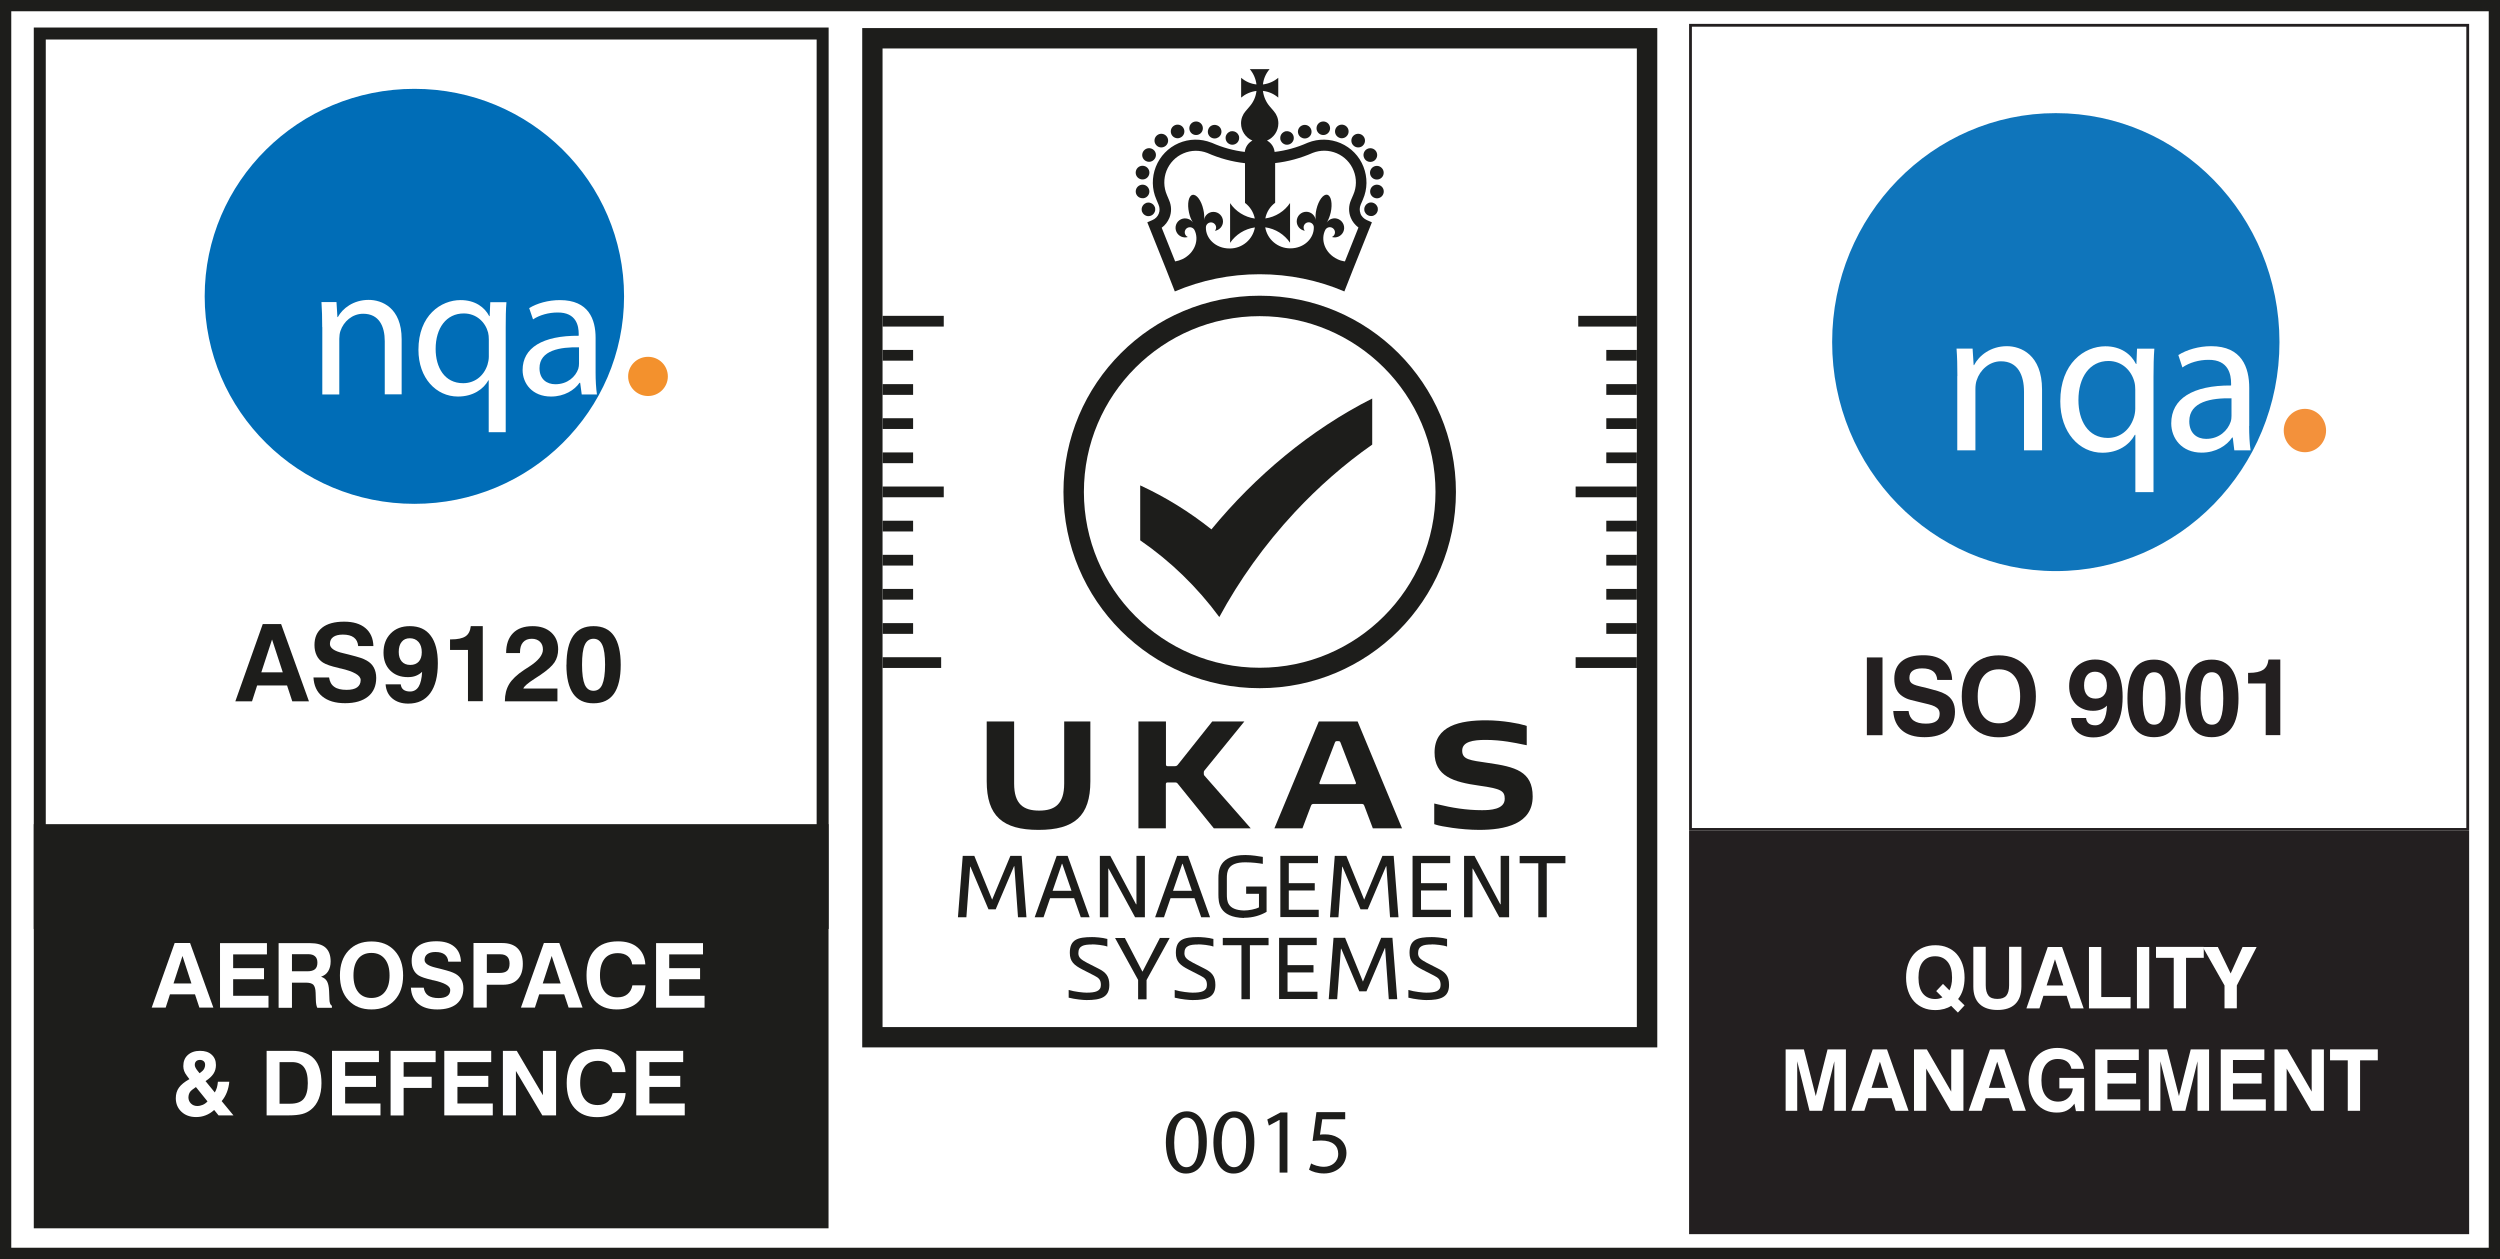 <svg xmlns="http://www.w3.org/2000/svg" xmlns:xlink="http://www.w3.org/1999/xlink" viewBox="0 0 239.76 120.74"><rect x="0" y="0" width="239.76" height="120.74" fill="#333333" stroke="none"/><defs><style>.e{fill:#006db7;}.f{fill:#fff;}.g{fill:#0f75bb;}.h{clip-path:url(#b);}.i{clip-path:url(#c);}.j{fill:#f3913b;}.k{fill:none;}.l{fill:#f3912d;}.m{fill:#231f20;}.n{fill:#1d1d1b;}</style><clipPath id="b"><rect class="k" x="108.91" y="5.43" width="23.8" height="23.8"></rect></clipPath><clipPath id="c"><rect class="k" x="108.91" y="5.43" width="23.8" height="23.8"></rect></clipPath></defs><g id="a"><g><rect class="f" x=".54" y=".54" width="238.67" height="119.66"></rect><path class="n" d="M238.68,1.08V119.66H1.08V1.08H238.68M239.76,0H0V120.74H239.76V0h0Z"></path></g><g><rect class="f" x="3.82" y="3.21" width="75.08" height="85.3"></rect><path class="n" d="M78.32,3.79V87.94H4.39V3.79H78.32m1.15-1.15H3.24V89.09H79.47V2.64h0Z"></path></g><rect class="n" x="3.24" y="79.04" width="76.22" height="38.76"></rect><path class="e" d="M59.85,28.42c0,10.99-9.01,19.9-20.11,19.9s-20.11-8.91-20.11-19.9S28.63,8.52,39.74,8.52s20.11,8.91,20.11,19.9Z"></path><path class="l" d="M64.05,36.1c0,1.04-.85,1.88-1.9,1.88s-1.91-.84-1.91-1.88,.85-1.88,1.91-1.88,1.9,.84,1.9,1.88Z"></path><g><path class="f" d="M30.9,31.37c0-.93-.02-1.66-.07-2.4h1.44l.09,1.44h.04c.44-.82,1.48-1.65,2.96-1.65,1.24,0,3.16,.73,3.16,3.77v5.29h-1.62v-5.1c0-1.42-.54-2.63-2.07-2.63-1.05,0-1.88,.75-2.18,1.65-.07,.2-.11,.49-.11,.75v5.34h-1.63v-6.46Z"></path><path class="f" d="M46.88,36.47h-.04c-.48,.86-1.48,1.56-2.92,1.56-2.09,0-3.79-1.77-3.79-4.48,0-3.31,2.16-4.77,4.04-4.77,1.39,0,2.31,.68,2.75,1.54h.04l.06-1.34h1.55c-.06,.73-.07,1.5-.07,2.43v10.04h-1.63v-4.98Zm0-3.91c0-.24-.02-.48-.07-.67-.26-.99-1.11-1.83-2.33-1.83-1.68,0-2.7,1.41-2.7,3.4,0,1.78,.85,3.29,2.64,3.29,1.06,0,1.96-.64,2.33-1.76,.07-.22,.13-.53,.13-.77v-1.66Z"></path><path class="f" d="M57.12,35.71c0,.77,.04,1.52,.13,2.12h-1.46l-.15-1.12h-.06c-.48,.7-1.46,1.32-2.73,1.32-1.81,0-2.73-1.26-2.73-2.54,0-2.14,1.92-3.31,5.38-3.29v-.18c0-.73-.2-2.07-2.03-2.05-.85,0-1.72,.24-2.35,.66l-.37-1.08c.74-.46,1.83-.77,2.95-.77,2.76,0,3.42,1.85,3.42,3.62v3.31Zm-1.59-2.4c-1.78-.04-3.79,.27-3.79,2,0,1.06,.7,1.54,1.52,1.54,1.18,0,1.94-.73,2.2-1.48,.05-.16,.07-.35,.07-.51v-1.54Z"></path></g><rect class="f" x="82.69" y="2.7" width="76.25" height="97.75"></rect><g><path class="n" d="M95.48,87.21h-.68l-1.73-4.09h-.03l-.36,4.85h-.81l.46-5.89h1.11l1.71,4.2,1.75-4.2h1.08l.46,5.89h-.81l-.35-4.9h-.03l-1.76,4.14Z"></path><path class="n" d="M103.65,87.97l-.64-1.83h-2.3l-.63,1.83h-.85l2.11-5.89h1.05l2.11,5.89h-.85Zm-2.69-2.54h1.8l-.89-2.59h-.03l-.89,2.59Z"></path><path class="n" d="M108.96,86.72h.03v-4.64h.81v5.89h-.94l-2.54-4.67h-.03v4.67h-.81v-5.89h1l2.47,4.64Z"></path><path class="n" d="M115.2,87.97l-.64-1.83h-2.3l-.63,1.83h-.85l2.11-5.89h1.05l2.11,5.89h-.85Zm-2.69-2.54h1.8l-.89-2.59h-.03l-.89,2.59Z"></path><path class="n" d="M119.3,88.04c-2.4-.07-2.45-1.47-2.45-2.28v-1.48c0-.8,.05-2.28,2.58-2.28,.66,0,1.28,.12,1.68,.18v.67c-.34-.06-1-.15-1.68-.15-1.74,0-1.77,.9-1.77,1.57v1.48c0,.65,.02,1.52,1.64,1.57,.46,0,1.1-.12,1.44-.3v-1.3h-1.23v-.7h1.96v2.43c-.55,.32-1.27,.57-2.17,.57Z"></path><path class="n" d="M122.79,87.97v-5.89h3.61v.7h-2.8v1.92h2.49v.7h-2.49v1.85h2.87v.7h-3.68Z"></path><path class="n" d="M131.16,87.21h-.68l-1.73-4.09h-.03l-.36,4.85h-.81l.46-5.89h1.11l1.71,4.2,1.75-4.2h1.08l.46,5.89h-.81l-.35-4.9h-.03l-1.76,4.14Z"></path><path class="n" d="M135.47,87.97v-5.89h3.61v.7h-2.8v1.92h2.49v.7h-2.49v1.85h2.87v.7h-3.68Z"></path><path class="n" d="M143.89,86.72h.03v-4.64h.81v5.89h-.94l-2.54-4.67h-.03v4.67h-.81v-5.89h1l2.47,4.64Z"></path><path class="n" d="M147.53,82.79h-1.79v-.7h4.39v.7h-1.79v5.18h-.81v-5.18Z"></path><path class="n" d="M104.74,90.58c-.83,0-1.32,.13-1.32,.84,0,.43,.27,.61,.84,.92l1.08,.55c.7,.35,1.05,.72,1.05,1.57,0,1.19-.82,1.45-2.19,1.45-.3,0-1.09-.07-1.71-.23v-.74c.59,.18,1.42,.26,1.71,.26,.86,0,1.38-.14,1.38-.74,0-.5-.21-.68-.62-.89l-1.15-.59c-.79-.41-1.21-.75-1.21-1.6,0-1.27,.74-1.51,2.14-1.51,.27,0,.97,.04,1.46,.18v.73c-.37-.14-1.14-.21-1.46-.21Z"></path><path class="n" d="M109.56,93.17h.02l1.66-3.22h.94l-2.22,4.04v1.85h-.81v-1.86l-2.21-4.02h.94l1.68,3.22Z"></path><path class="n" d="M114.91,90.58c-.83,0-1.32,.13-1.32,.84,0,.43,.27,.61,.84,.92l1.08,.55c.7,.35,1.05,.72,1.05,1.57,0,1.19-.82,1.45-2.19,1.45-.3,0-1.09-.07-1.71-.23v-.74c.59,.18,1.42,.26,1.71,.26,.86,0,1.38-.14,1.38-.74,0-.5-.21-.68-.62-.89l-1.15-.59c-.79-.41-1.21-.75-1.21-1.6,0-1.27,.74-1.51,2.14-1.51,.27,0,.97,.04,1.46,.18v.73c-.37-.14-1.14-.21-1.46-.21Z"></path><path class="n" d="M119.06,90.65h-1.79v-.7h4.39v.7h-1.79v5.18h-.81v-5.18Z"></path><path class="n" d="M122.67,95.83v-5.89h3.61v.7h-2.8v1.92h2.49v.7h-2.49v1.85h2.87v.7h-3.68Z"></path><path class="n" d="M131.04,95.07h-.68l-1.73-4.09h-.03l-.36,4.85h-.81l.46-5.89h1.11l1.71,4.2,1.75-4.2h1.08l.46,5.89h-.81l-.35-4.9h-.03l-1.76,4.14Z"></path><path class="n" d="M137.32,90.58c-.83,0-1.32,.13-1.32,.84,0,.43,.27,.61,.84,.92l1.08,.55c.7,.35,1.05,.72,1.05,1.57,0,1.19-.82,1.45-2.19,1.45-.3,0-1.09-.07-1.71-.23v-.74c.59,.18,1.42,.26,1.71,.26,.86,0,1.38-.14,1.38-.74,0-.5-.21-.68-.62-.89l-1.15-.59c-.79-.41-1.21-.75-1.21-1.6,0-1.27,.74-1.51,2.14-1.51,.27,0,.97,.04,1.46,.18v.73c-.37-.14-1.14-.21-1.46-.21Z"></path></g><path class="n" d="M116.17,50.76c-2.09-1.66-4.37-3.08-6.82-4.21v5.27c2.92,2.01,5.48,4.5,7.58,7.35v.02c1.9-3.52,4.33-6.93,7.22-10.04,2.28-2.45,4.79-4.65,7.45-6.51v-4.42c-5.96,3.01-11.22,7.45-15.42,12.55Z"></path><g class="h"><g class="i"><path class="n" d="M110.6,20.54s.06-.06,.08-.1c.02-.04,.04-.07,.06-.11,.02-.04,.03-.08,.04-.12s.01-.08,.01-.13,0-.09-.01-.13c0-.04-.02-.08-.04-.12-.02-.04-.04-.08-.06-.11-.02-.04-.05-.07-.08-.1-.03-.03-.06-.06-.1-.08-.04-.02-.07-.04-.11-.06-.04-.02-.08-.03-.12-.04-.08-.02-.17-.02-.26,0-.04,0-.08,.02-.12,.04-.04,.02-.08,.04-.11,.06-.04,.02-.07,.05-.1,.08-.03,.03-.06,.06-.08,.1-.02,.04-.04,.07-.06,.11-.02,.04-.03,.08-.04,.12,0,.04-.01,.09-.01,.13s0,.09,.01,.13c0,.04,.02,.08,.04,.12,.02,.04,.04,.08,.06,.11,.02,.04,.05,.07,.08,.1,.03,.03,.06,.06,.1,.08,.04,.02,.07,.04,.11,.06,.04,.02,.08,.03,.12,.04,.04,0,.08,.01,.13,.01,.17,0,.34-.07,.46-.19"></path><path class="n" d="M109.87,15.43c.1,.06,.22,.09,.33,.09,.23,0,.44-.12,.57-.33,.18-.31,.08-.71-.24-.89-.31-.18-.71-.08-.9,.24-.18,.31-.08,.71,.24,.89"></path><path class="n" d="M111.37,14.14c.15,0,.29-.05,.42-.15,.28-.23,.32-.64,.09-.92-.23-.28-.64-.32-.92-.09-.28,.23-.32,.64-.09,.92,.13,.16,.32,.24,.5,.24"></path><path class="n" d="M112.94,13.26c.07,0,.14-.01,.21-.04,.34-.12,.52-.49,.4-.83-.12-.34-.49-.52-.83-.4-.34,.12-.52,.49-.4,.83,.09,.27,.35,.44,.62,.44"></path><path class="n" d="M114.71,12.95c.36,0,.65-.29,.65-.65s-.29-.65-.65-.65c-.36,0-.65,.29-.65,.65s.29,.65,.65,.65"></path><path class="n" d="M116.26,13.24c.08,.03,.15,.04,.23,.04,.26,0,.51-.16,.61-.42,.13-.34-.04-.72-.38-.84-.34-.13-.72,.04-.84,.38-.13,.34,.04,.72,.38,.84"></path><path class="n" d="M109.45,17.2s.08,.01,.13,.01c.31,0,.58-.22,.64-.53,.07-.35-.16-.7-.52-.77-.36-.07-.7,.16-.77,.52-.07,.36,.16,.7,.52,.77"></path><path class="n" d="M109.68,19.01c.36-.06,.6-.4,.54-.75h0c-.06-.36-.4-.6-.75-.54-.36,.06-.6,.4-.54,.75,.05,.32,.33,.54,.64,.54,.04,0,.07,0,.11,0"></path><path class="n" d="M117.83,13.77s.07,.04,.11,.06c.04,.02,.08,.03,.12,.04,.04,0,.08,.01,.13,.01,.17,0,.34-.07,.46-.19,.12-.12,.19-.29,.19-.46,0-.04,0-.09-.01-.13,0-.04-.02-.08-.04-.12-.02-.04-.04-.08-.06-.11-.02-.04-.05-.07-.08-.1-.15-.15-.38-.22-.59-.18-.04,0-.08,.02-.12,.04-.04,.02-.08,.04-.11,.06-.04,.02-.07,.05-.1,.08-.03,.03-.06,.06-.08,.1-.02,.04-.04,.07-.06,.11-.02,.04-.03,.08-.04,.12,0,.04-.01,.08-.01,.13,0,.17,.07,.34,.19,.46,.03,.03,.06,.06,.1,.08"></path><path class="n" d="M132.09,19.82s-.04-.08-.06-.11c-.02-.04-.05-.07-.08-.1-.03-.03-.06-.06-.1-.08-.04-.02-.07-.04-.11-.06-.04-.02-.08-.03-.12-.04-.08-.02-.17-.02-.26,0-.04,0-.08,.02-.12,.04-.04,.02-.08,.04-.11,.06-.04,.02-.07,.05-.1,.08-.03,.03-.06,.06-.08,.1-.02,.04-.04,.07-.06,.11-.02,.04-.03,.08-.04,.12,0,.04-.01,.09-.01,.13s0,.09,.01,.13c0,.04,.02,.08,.04,.12,.02,.04,.04,.08,.06,.11,.02,.04,.05,.07,.08,.1,.12,.12,.29,.19,.46,.19,.04,0,.09,0,.13-.01,.04,0,.08-.02,.12-.04,.04-.02,.08-.04,.11-.06,.04-.02,.07-.05,.1-.08,.03-.03,.06-.06,.08-.1,.02-.04,.04-.07,.06-.11,.02-.04,.03-.08,.04-.12,0-.04,.01-.08,.01-.13s0-.09-.01-.13c0-.04-.02-.08-.04-.12"></path><path class="n" d="M128.47,13.22c.07,.03,.14,.04,.21,.04,.27,0,.52-.17,.62-.44,.12-.34-.06-.71-.4-.83-.34-.12-.71,.06-.83,.4-.12,.34,.06,.71,.4,.83"></path><path class="n" d="M129.84,13.99c.12,.1,.27,.15,.42,.15,.19,0,.38-.08,.5-.24,.23-.28,.19-.69-.09-.92-.28-.23-.69-.19-.92,.09-.23,.28-.19,.69,.09,.92"></path><path class="n" d="M130.85,15.2c.12,.21,.34,.33,.57,.33,.11,0,.23-.03,.33-.09,.31-.18,.42-.58,.24-.9-.18-.31-.58-.42-.9-.24-.31,.18-.42,.58-.24,.89"></path><path class="n" d="M126.91,12.95c.36,0,.65-.29,.65-.65,0-.36-.29-.65-.65-.65h0c-.36,0-.65,.29-.65,.65,0,.36,.29,.65,.65,.65"></path><path class="n" d="M131.92,15.92c-.35,.07-.59,.41-.52,.77,.06,.31,.33,.53,.64,.53,.04,0,.08,0,.13-.01,.36-.07,.59-.41,.52-.77-.07-.35-.41-.59-.77-.52"></path><path class="n" d="M132.16,17.72c-.36-.06-.69,.18-.75,.54-.06,.36,.18,.69,.54,.75,.04,0,.07,.01,.11,.01,.31,0,.59-.23,.64-.55,.06-.36-.18-.69-.54-.75"></path><path class="n" d="M125.13,13.28c.08,0,.15-.01,.23-.04,.34-.13,.51-.5,.38-.84-.13-.34-.5-.51-.84-.38-.34,.13-.51,.5-.38,.84,.1,.26,.35,.42,.61,.42"></path><path class="n" d="M122.83,13.48s.04,.08,.06,.11c.02,.04,.05,.07,.08,.1,.03,.03,.06,.06,.1,.08,.04,.02,.07,.04,.11,.06,.04,.02,.08,.03,.12,.04,.04,0,.09,.01,.13,.01,.17,0,.34-.07,.46-.19,.03-.03,.06-.06,.08-.1,.02-.04,.04-.07,.06-.11,.02-.04,.03-.08,.04-.12,0-.04,.01-.08,.01-.13,0-.17-.07-.34-.19-.46-.15-.15-.38-.22-.59-.18-.04,0-.08,.02-.12,.04-.04,.02-.08,.04-.11,.06-.04,.02-.07,.05-.1,.08-.12,.12-.19,.29-.19,.46,0,.04,0,.09,.01,.13,0,.04,.02,.08,.04,.12"></path><path class="n" d="M130.48,20.48c-.11-.27-.1-.58,.02-.86l.21-.49c.44-1.01,.45-2.12,.05-3.14-.4-1.02-1.18-1.82-2.19-2.26-1-.43-2.12-.45-3.13-.05l-.05,.02h0c-1.01,.45-2.06,.74-3.15,.87-.05-.47-.33-.87-.73-1.09,.64-.27,1.09-.91,1.09-1.65,0-.44-.16-.85-.43-1.16h0l-.41-.48c-.34-.4-.57-.91-.64-1.47,.56,.06,1.06,.29,1.47,.64v-1.9c-.4,.34-.91,.57-1.47,.64,.06-.56,.29-1.06,.64-1.47h-1.9c.34,.4,.57,.91,.64,1.47-.56-.06-1.06-.29-1.47-.64v1.9c.4-.34,.91-.57,1.47-.64-.06,.56-.29,1.06-.64,1.47l-.41,.48h0c-.27,.31-.43,.72-.43,1.16,0,.74,.45,1.38,1.09,1.65-.4,.22-.68,.62-.73,1.09-1.09-.13-2.14-.42-3.15-.87l-.06-.02c-1.02-.4-2.13-.38-3.13,.05-1.01,.44-1.78,1.24-2.19,2.26-.4,1.02-.39,2.14,.05,3.14l.21,.5c.12,.28,.13,.59,.02,.86-.11,.28-.33,.5-.62,.62l-.48,.21,1.81,4.52,.83,2.11c2.54-1.08,5.29-1.65,8.13-1.65s5.6,.57,8.13,1.65l.83-2.11,1.81-4.52-.48-.21c-.29-.13-.51-.35-.62-.62m-9.67-12.08h0Zm-2.89,15.42c-1.35,0-2.3-.99-2.26-2.04,.01-.26,.23-.46,.49-.46s.49,.22,.49,.49c0,.12-.05,.24-.12,.32,.44-.07,.78-.45,.78-.9,0-.51-.41-.92-.92-.92-.46,0-.84,.34-.9,.78h0c.04-.29,.02-.65-.07-1.02-.19-.86-.66-1.48-1.04-1.39h0c-.37,.09-.52,.85-.33,1.7,.08,.38,.22,.71,.38,.95h0c-.25-.36-.74-.5-1.15-.31-.46,.22-.65,.76-.43,1.22,.2,.41,.66,.61,1.09,.48-.11-.05-.2-.13-.25-.24-.12-.24-.01-.54,.23-.65,.24-.11,.52-.02,.65,.21,.48,.94,.05,2.23-1.17,2.81-.22,.1-.45,.17-.68,.21l-1.29-3.23c.33-.24,.58-.57,.74-.95,.22-.54,.21-1.14-.03-1.69l-.21-.5c-.32-.74-.33-1.57-.04-2.32,.3-.75,.87-1.35,1.62-1.67,.74-.32,1.55-.33,2.3-.04,1.15,.51,2.36,.84,3.61,.98v3.81c.48,.36,.82,.89,.94,1.5-.98-.14-1.84-.69-2.37-1.48v3.81c.54-.79,1.39-1.34,2.38-1.48-.2,1.15-1.2,2.02-2.4,2.02m11,1.24c-.23-.04-.46-.1-.68-.21-1.22-.58-1.65-1.87-1.17-2.81,.12-.23,.41-.33,.65-.21,.24,.12,.35,.41,.23,.65-.05,.11-.14,.19-.25,.24,.43,.13,.89-.07,1.09-.48,.22-.46,.02-1-.43-1.22-.41-.2-.9-.06-1.15,.31h0c.16-.25,.29-.58,.38-.96,.19-.85,.04-1.61-.33-1.7h0c-.38-.09-.84,.54-1.04,1.39-.09,.38-.1,.73-.07,1.02h0c-.07-.44-.45-.78-.9-.78-.51,0-.92,.41-.92,.92,0,.46,.34,.84,.78,.9-.08-.09-.12-.2-.12-.32,0-.27,.22-.49,.49-.49s.48,.21,.49,.46c.03,1.06-.91,2.04-2.26,2.04-1.21,0-2.21-.87-2.4-2.02,.99,.14,1.84,.69,2.38,1.48v-3.81c-.53,.79-1.39,1.34-2.37,1.48,.11-.61,.46-1.15,.94-1.5v-3.81c1.24-.14,2.45-.47,3.61-.98,.75-.29,1.56-.27,2.3,.04,.74,.32,1.32,.91,1.62,1.67,.3,.75,.29,1.58-.04,2.32l-.21,.49c-.24,.55-.25,1.15-.03,1.69,.15,.38,.41,.7,.74,.95l-1.29,3.23Z"></path></g></g><path class="n" d="M120.81,30.32c9.3,0,16.86,7.56,16.86,16.86s-7.56,16.86-16.86,16.86-16.86-7.56-16.86-16.86,7.56-16.86,16.86-16.86m0-1.96c-10.39,0-18.82,8.42-18.82,18.82s8.42,18.82,18.82,18.82,18.82-8.42,18.82-18.82-8.42-18.82-18.82-18.82h0Z"></path><path class="n" d="M156.98,4.65V98.5H84.64V4.65h72.34m1.96-1.96H82.69V100.45h76.25V2.7h0Z"></path><g><path class="n" d="M99.66,77.74c1.52,0,2.4-.63,2.4-2.59v-5.96h2.51v5.74c0,3.32-1.52,4.66-4.97,4.66s-4.97-1.34-4.97-4.66v-5.74h2.63v5.96c0,1.96,.88,2.59,2.4,2.59Z"></path><path class="n" d="M111.82,69.19v4.12c0,.12,.05,.17,.17,.17h.65c.16,0,.23-.03,.32-.14l3.3-4.15h3.08l-3.8,4.67c-.07,.09-.09,.1-.09,.19v.18c0,.09,.02,.12,.09,.19l4.41,5.02h-3.54l-3.46-4.28c-.07-.09-.12-.12-.28-.12h-.69c-.12,0-.17,.05-.17,.17v4.23h-2.63v-10.25h2.63Z"></path><path class="n" d="M131.66,79.44l-.82-2.17c-.06-.16-.14-.17-.29-.17-.37,0-1.38,0-2.37,0-.92,0-1.81,0-2.16,0-.16,0-.23,.02-.29,.17l-.82,2.17h-2.69l4.26-10.25h3.72l4.26,10.25h-2.79Zm-1.72-4.23c.07,0,.12-.07,.1-.14l-1.48-3.85c-.04-.11-.09-.14-.19-.14h-.16c-.1,0-.15,.03-.19,.14l-1.48,3.85c-.03,.07,.02,.14,.1,.14h3.3Z"></path><path class="n" d="M146.15,69.53c.21,.06,.27,.09,.27,.09v1.85s-.35-.07-.41-.08c-.63-.13-1.99-.43-3.53-.43-1.21,0-2.25,.17-2.25,1.03s.72,.92,2.5,1.18c2.58,.37,4.26,.8,4.26,3.22,0,2.64-2.64,3.2-5.13,3.2-1.75,0-3.71-.35-4.09-.48-.21-.07-.22-.07-.22-.07v-1.98s.28,.06,.34,.08c1.36,.33,2.74,.56,4.23,.56,.75,0,2.19-.05,2.19-1.09,0-.75-.33-.97-2.43-1.26-2.51-.35-4.3-.91-4.3-3.18,0-2.58,2.43-3.09,4.96-3.09,1.62,0,3.27,.34,3.61,.46Z"></path></g><rect class="n" x="84.64" y="30.29" width="5.87" height="1.03"></rect><rect class="n" x="84.64" y="46.66" width="5.87" height="1.03"></rect><rect class="n" x="84.64" y="33.56" width="2.93" height="1.03"></rect><rect class="n" x="84.64" y="36.84" width="2.93" height="1.03"></rect><rect class="n" x="84.64" y="40.11" width="2.93" height="1.03"></rect><rect class="n" x="84.64" y="43.39" width="2.93" height="1.03"></rect><rect class="n" x="84.64" y="63.03" width="5.62" height="1.03"></rect><rect class="n" x="84.64" y="49.94" width="2.93" height="1.03"></rect><rect class="n" x="84.64" y="53.21" width="2.93" height="1.03"></rect><rect class="n" x="84.64" y="56.48" width="2.93" height="1.03"></rect><rect class="n" x="84.64" y="59.76" width="2.93" height="1.03"></rect><rect class="n" x="151.11" y="63.03" width="5.87" height="1.03"></rect><rect class="n" x="151.11" y="46.66" width="5.87" height="1.03"></rect><rect class="n" x="154.05" y="59.76" width="2.93" height="1.03"></rect><rect class="n" x="154.05" y="56.48" width="2.93" height="1.03"></rect><rect class="n" x="154.05" y="53.21" width="2.93" height="1.03"></rect><rect class="n" x="154.05" y="49.94" width="2.93" height="1.03"></rect><rect class="n" x="151.36" y="30.29" width="5.62" height="1.03"></rect><rect class="n" x="154.05" y="43.39" width="2.93" height="1.03"></rect><rect class="n" x="154.05" y="40.11" width="2.93" height="1.03"></rect><rect class="n" x="154.05" y="36.84" width="2.93" height="1.03"></rect><rect class="n" x="154.05" y="33.56" width="2.93" height="1.03"></rect><path class="n" d="M25.2,59.85h1.76l2.67,7.41h-1.6l-.5-1.52h-2.87l-.49,1.52h-1.6l2.63-7.41Zm.89,1.48l-1.03,3.15h2.06l-1.03-3.15Z"></path><path class="n" d="M30.06,64.97h1.5c.06,.41,.22,.71,.5,.9,.27,.2,.67,.29,1.19,.29,.44,0,.78-.08,1-.24s.34-.39,.34-.7c0-.45-.65-.82-1.94-1.12h-.04s-.09-.03-.16-.05c-.69-.15-1.18-.32-1.48-.51-.26-.17-.46-.39-.6-.68s-.21-.62-.21-1c0-.72,.24-1.27,.73-1.66s1.2-.58,2.12-.58c.86,0,1.54,.2,2.03,.61,.49,.41,.75,.99,.77,1.73h-1.46c-.03-.36-.16-.63-.41-.82s-.6-.28-1.06-.28c-.4,0-.71,.08-.92,.23-.22,.16-.32,.38-.32,.67,0,.39,.42,.69,1.26,.88,.23,.05,.41,.1,.53,.13,.54,.14,.92,.24,1.15,.32,.23,.08,.42,.16,.59,.26,.3,.17,.53,.39,.68,.67s.23,.61,.23,.99c0,.77-.26,1.37-.78,1.79s-1.25,.64-2.2,.64-1.66-.22-2.19-.65-.81-1.05-.85-1.85Z"></path><path class="n" d="M40.48,64.43c-.17,.17-.37,.29-.59,.38s-.48,.13-.77,.13c-.71,0-1.27-.21-1.7-.64s-.64-1-.64-1.71c0-.76,.23-1.37,.69-1.84s1.07-.7,1.83-.7c.88,0,1.55,.3,2,.91,.46,.6,.69,1.49,.69,2.65,0,1.25-.24,2.2-.73,2.87s-1.19,1-2.11,1c-.63,0-1.14-.17-1.53-.5s-.6-.78-.64-1.35h1.45c.03,.24,.12,.41,.27,.52s.36,.17,.62,.17c.36,0,.64-.16,.83-.47s.3-.79,.33-1.41Zm-.03-1.88c0-.41-.1-.74-.31-.98-.21-.24-.49-.36-.84-.36-.34,0-.6,.12-.78,.35-.19,.23-.28,.55-.28,.97,0,.39,.1,.69,.29,.91s.47,.33,.82,.33,.62-.11,.81-.32,.29-.51,.29-.9Z"></path><path class="n" d="M44.88,67.25v-4.92h-1.72v-1.01h.11c.63,0,1.08-.1,1.37-.29,.29-.19,.46-.52,.51-.98h1.15v7.2h-1.42Z"></path><path class="n" d="M48.42,67.25c0-.64,.14-1.19,.41-1.64s.74-.9,1.43-1.36c.1-.07,.25-.17,.45-.29,.91-.58,1.36-1.14,1.36-1.67,0-.32-.1-.57-.29-.75s-.45-.28-.78-.28c-.36,0-.64,.11-.84,.34-.2,.23-.29,.55-.29,.97v.06h-1.33c0-.82,.22-1.46,.66-1.91s1.07-.67,1.89-.67c.74,0,1.33,.2,1.78,.61,.44,.4,.66,.94,.66,1.61,0,.48-.12,.9-.35,1.25s-.68,.75-1.34,1.2c-.14,.1-.34,.22-.58,.38-.63,.41-.99,.71-1.07,.93h3.27v1.23h-5.04Z"></path><path class="n" d="M54.33,63.75c0-1.24,.22-2.16,.65-2.78,.43-.62,1.08-.92,1.95-.92s1.52,.31,1.95,.93c.43,.62,.65,1.55,.65,2.78s-.22,2.16-.65,2.77c-.43,.61-1.08,.92-1.96,.92s-1.52-.31-1.95-.92c-.43-.61-.65-1.54-.65-2.78Zm1.49,0c0,.87,.09,1.51,.26,1.91,.18,.4,.46,.59,.84,.59s.67-.2,.84-.6,.27-1.03,.27-1.9-.09-1.51-.27-1.9-.46-.59-.84-.59-.67,.2-.84,.59c-.18,.39-.26,1.03-.26,1.9Z"></path><path class="f" d="M16.76,90.44h1.47l2.23,6.19h-1.34l-.42-1.27h-2.4l-.41,1.27h-1.34l2.2-6.19Zm.74,1.24l-.86,2.64h1.72l-.86-2.64Z"></path><path class="f" d="M21.1,96.64v-6.19h4.5v1.08h-3.24v1.32h2.96v1.06h-2.96v1.59h3.39v1.14h-4.65Z"></path><path class="f" d="M26.72,96.64v-6.19h3c.68,0,1.18,.14,1.5,.43,.32,.29,.49,.73,.49,1.32,0,.38-.08,.69-.24,.95s-.39,.42-.68,.52c.27,.09,.46,.24,.57,.44,.11,.2,.18,.5,.2,.92l.03,.73v.03c0,.37,.09,.59,.24,.67v.19h-1.4c-.04-.09-.08-.19-.1-.32-.02-.13-.04-.28-.04-.46l-.02-.65c-.01-.38-.09-.64-.22-.78-.13-.13-.37-.2-.7-.2h-1.35v2.41h-1.27Zm1.27-3.49h1.5c.33,0,.56-.07,.72-.2,.15-.13,.23-.34,.23-.62s-.07-.47-.22-.61-.37-.21-.66-.21h-1.56v1.64Z"></path><path class="f" d="M32.6,93.55c0-1,.27-1.79,.82-2.38,.55-.59,1.28-.88,2.21-.88s1.66,.29,2.21,.88c.55,.59,.82,1.38,.82,2.38s-.27,1.79-.82,2.38c-.55,.59-1.28,.88-2.21,.88s-1.66-.29-2.21-.88c-.55-.59-.82-1.38-.82-2.38Zm1.3,0c0,.68,.15,1.21,.45,1.59s.73,.57,1.27,.57,.98-.19,1.28-.57c.31-.38,.46-.91,.46-1.59s-.15-1.21-.46-1.59c-.31-.38-.73-.57-1.28-.57s-.97,.19-1.27,.56c-.3,.38-.45,.91-.45,1.59Z"></path><path class="f" d="M39.38,94.72h1.26c.05,.34,.19,.59,.42,.75,.23,.16,.56,.25,1,.25,.37,0,.65-.07,.84-.2,.19-.13,.28-.33,.28-.58,0-.38-.54-.69-1.62-.93h-.04s-.07-.02-.13-.04c-.58-.13-.99-.27-1.24-.42-.22-.14-.39-.33-.5-.57-.12-.24-.17-.52-.17-.84,0-.6,.2-1.06,.61-1.39,.41-.32,1-.48,1.77-.48,.72,0,1.29,.17,1.7,.51s.62,.82,.65,1.45h-1.22c-.02-.3-.14-.53-.34-.69-.21-.16-.5-.24-.89-.24-.33,0-.59,.07-.77,.2s-.27,.32-.27,.56c0,.33,.35,.57,1.06,.74,.19,.04,.34,.08,.45,.11,.45,.12,.77,.2,.96,.27,.19,.06,.35,.14,.49,.21,.25,.14,.44,.33,.57,.56,.13,.23,.19,.51,.19,.83,0,.64-.22,1.14-.65,1.5-.43,.35-1.05,.53-1.84,.53s-1.39-.18-1.83-.54c-.44-.36-.68-.88-.71-1.54Z"></path><path class="f" d="M46.68,94.43v2.2h-1.27v-6.19h2.75c.65,0,1.14,.17,1.48,.51s.5,.83,.5,1.49-.16,1.13-.49,1.48c-.33,.35-.8,.52-1.4,.52h-1.56Zm0-1.12h1.23c.33,0,.58-.07,.73-.21,.15-.14,.23-.37,.23-.68,0-.29-.07-.52-.22-.67s-.37-.23-.66-.23h-1.3v1.79Z"></path><path class="f" d="M52.17,90.44h1.47l2.23,6.19h-1.34l-.42-1.27h-2.4l-.41,1.27h-1.34l2.2-6.19Zm.74,1.24l-.86,2.64h1.72l-.86-2.64Z"></path><path class="f" d="M61.9,94.51c-.05,.7-.32,1.26-.81,1.68-.49,.42-1.14,.62-1.94,.62-.92,0-1.63-.29-2.14-.86-.51-.57-.76-1.37-.76-2.41s.26-1.86,.78-2.42c.52-.56,1.26-.84,2.24-.84,.79,0,1.41,.19,1.87,.58,.46,.39,.71,.93,.75,1.63h-1.26c-.05-.35-.2-.62-.43-.8-.23-.18-.55-.28-.94-.28-.56,0-.99,.18-1.28,.54-.29,.36-.44,.89-.44,1.59s.15,1.19,.44,1.56c.29,.37,.7,.55,1.24,.55,.39,0,.7-.1,.95-.3,.25-.2,.41-.48,.48-.85h1.25Z"></path><path class="f" d="M62.92,96.64v-6.19h4.5v1.08h-3.24v1.32h2.96v1.06h-2.96v1.59h3.39v1.14h-4.65Z"></path><path class="f" d="M18.17,103.5l-.24-.32c-.13-.17-.22-.33-.27-.47s-.08-.3-.08-.46c0-.45,.14-.81,.43-1.07,.29-.26,.68-.4,1.17-.4s.85,.12,1.12,.37c.27,.24,.41,.57,.41,.99,0,.31-.08,.6-.24,.84s-.41,.48-.76,.7l.89,1.09c.08-.14,.15-.29,.2-.46,.05-.17,.08-.36,.1-.57h1.09c-.03,.36-.11,.7-.23,1.01-.12,.31-.29,.6-.5,.85l1.13,1.37h-1.43l-.42-.52c-.25,.23-.52,.4-.81,.51-.3,.12-.6,.17-.93,.17-.57,0-1.04-.17-1.4-.51-.36-.34-.54-.77-.54-1.3,0-.39,.1-.73,.3-1.01,.2-.28,.54-.56,1.01-.82Zm.61,.76l-.32,.23c-.13,.09-.23,.2-.29,.32-.06,.13-.1,.27-.1,.42,0,.24,.08,.44,.24,.6,.16,.16,.37,.24,.61,.24,.18,0,.35-.04,.52-.11s.32-.18,.46-.33l-1.12-1.39Zm.34-1.32l.15-.11c.13-.09,.23-.2,.3-.31,.06-.12,.1-.25,.1-.4s-.04-.26-.13-.34c-.09-.08-.21-.13-.36-.13s-.28,.04-.37,.13c-.09,.09-.13,.2-.13,.35,0,.08,.02,.16,.07,.26,.04,.09,.11,.19,.19,.29l.2,.25Z"></path><path class="f" d="M25.57,106.97v-6.19h2.43c.95,0,1.66,.26,2.13,.77,.47,.51,.7,1.29,.7,2.33,0,.57-.09,1.07-.26,1.5-.17,.43-.42,.78-.75,1.04-.25,.2-.53,.34-.84,.42s-.75,.13-1.32,.13h-2.08Zm1.25-1.12h1.02c.59,0,1.02-.15,1.28-.46,.26-.31,.4-.81,.4-1.51s-.12-1.2-.37-1.53-.63-.49-1.16-.49h-1.18v3.99Z"></path><path class="f" d="M31.84,106.97v-6.19h4.5v1.08h-3.24v1.32h2.96v1.06h-2.96v1.59h3.39v1.14h-4.65Z"></path><path class="f" d="M37.46,106.97v-6.19h4.32v1.08h-3.07v1.4h2.69v1.08h-2.69v2.64h-1.26Z"></path><path class="f" d="M42.61,106.97v-6.19h4.5v1.08h-3.24v1.32h2.96v1.06h-2.96v1.59h3.39v1.14h-4.65Z"></path><path class="f" d="M48.23,106.97v-6.19h1.33l2.51,4.26v-4.26h1.26v6.19h-1.32l-2.53-4.26v4.26h-1.26Z"></path><path class="f" d="M60,104.84c-.05,.7-.32,1.26-.81,1.68-.49,.42-1.14,.62-1.94,.62-.92,0-1.63-.29-2.14-.86-.51-.57-.76-1.37-.76-2.41s.26-1.86,.78-2.42c.52-.56,1.26-.84,2.24-.84,.79,0,1.41,.19,1.87,.58,.46,.39,.71,.93,.75,1.63h-1.26c-.05-.35-.2-.62-.43-.8-.23-.18-.55-.28-.94-.28-.56,0-.99,.18-1.28,.54-.29,.36-.44,.89-.44,1.59s.15,1.19,.44,1.56c.29,.37,.7,.55,1.24,.55,.39,0,.7-.1,.95-.3,.25-.2,.41-.48,.48-.85h1.25Z"></path><path class="f" d="M61.02,106.97v-6.19h4.5v1.08h-3.24v1.32h2.96v1.06h-2.96v1.59h3.39v1.14h-4.65Z"></path><g><g><rect class="f" x="162.12" y="2.43" width="74.54" height="77.11"></rect><path class="m" d="M236.53,2.56V79.41h-74.27V2.56h74.27m.27-.27h-74.81V79.67h74.81V2.3h0Z"></path></g><rect class="m" x="161.99" y="79.67" width="74.81" height="38.69"></rect><g><path class="m" d="M179.04,63.05h1.5v7.46h-1.5v-7.46Z"></path><path class="m" d="M183.04,68.2c.05,.41,.22,.72,.49,.91,.27,.19,.66,.29,1.17,.29,.88,0,1.32-.31,1.32-.94,0-.17-.04-.31-.12-.43-.08-.11-.2-.2-.35-.28-.16-.08-.36-.15-.61-.21-.25-.07-.54-.14-.87-.21-.3-.07-.58-.14-.85-.21-.27-.07-.52-.18-.76-.34-.53-.34-.79-.9-.79-1.69,0-.73,.24-1.28,.71-1.67,.47-.39,1.17-.58,2.09-.58,.86,0,1.53,.21,2,.62,.47,.41,.72,.99,.75,1.75h-1.43c-.05-.74-.54-1.11-1.45-1.11-.4,0-.7,.08-.91,.23s-.31,.38-.31,.67c0,.18,.04,.32,.11,.41,.07,.1,.18,.18,.32,.24s.33,.12,.55,.17,.48,.12,.79,.19c.34,.09,.66,.18,.94,.26,.28,.08,.54,.19,.77,.32,.59,.34,.89,.9,.89,1.67s-.25,1.38-.75,1.8-1.23,.64-2.17,.64-1.66-.22-2.17-.66c-.51-.44-.79-1.06-.83-1.85h1.48Z"></path><path class="m" d="M188.14,66.78c0-.6,.08-1.14,.25-1.63,.17-.48,.4-.9,.71-1.24,.31-.34,.68-.61,1.12-.79,.44-.18,.93-.27,1.47-.27s1.04,.09,1.48,.27c.44,.18,.81,.45,1.12,.79,.31,.34,.55,.76,.71,1.24s.25,1.03,.25,1.63-.08,1.14-.25,1.63-.41,.9-.71,1.24c-.31,.34-.68,.61-1.12,.79-.44,.18-.93,.27-1.48,.27s-1.04-.09-1.47-.27c-.44-.18-.81-.45-1.12-.79-.31-.34-.55-.76-.71-1.24-.17-.48-.25-1.03-.25-1.63Zm1.53,0c0,.84,.18,1.48,.54,1.92,.36,.45,.85,.67,1.49,.67s1.14-.22,1.5-.67c.36-.45,.54-1.09,.54-1.92s-.18-1.48-.54-1.92c-.36-.45-.86-.67-1.5-.67s-1.13,.22-1.49,.67c-.36,.45-.54,1.09-.54,1.92Z"></path><path class="m" d="M202.08,67.66c-.33,.34-.78,.51-1.34,.51-.34,0-.66-.05-.94-.17-.28-.11-.53-.27-.73-.48s-.36-.46-.47-.75c-.11-.29-.16-.62-.16-.97,0-.38,.06-.73,.18-1.04,.12-.31,.29-.58,.51-.8s.48-.39,.79-.52c.3-.12,.64-.19,1.01-.19,.86,0,1.52,.3,1.97,.9,.45,.6,.67,1.49,.67,2.68,0,1.27-.24,2.24-.72,2.9-.48,.66-1.17,.99-2.08,.99-.63,0-1.13-.17-1.52-.5-.38-.33-.59-.78-.62-1.36h1.43c.06,.46,.35,.7,.88,.7,.7,0,1.08-.63,1.13-1.9Zm-.02-1.89c0-.42-.1-.75-.31-.99-.21-.24-.48-.36-.83-.36-.33,0-.58,.11-.77,.34s-.28,.56-.28,.99c0,.39,.1,.7,.29,.92,.19,.22,.46,.33,.81,.33s.61-.11,.8-.32c.19-.21,.29-.52,.29-.9Z"></path><path class="m" d="M204.03,66.98c0-2.48,.85-3.72,2.55-3.72s2.56,1.24,2.56,3.73-.85,3.71-2.56,3.71-2.55-1.24-2.55-3.72Zm1.47,0c0,.86,.08,1.49,.25,1.9,.17,.41,.44,.62,.84,.62s.67-.21,.84-.62c.17-.41,.25-1.05,.25-1.9s-.08-1.49-.25-1.9c-.17-.41-.45-.61-.84-.61s-.67,.2-.84,.61-.25,1.04-.25,1.9Z"></path><path class="m" d="M209.57,66.98c0-2.48,.85-3.72,2.55-3.72s2.56,1.24,2.56,3.73-.85,3.71-2.56,3.71-2.55-1.24-2.55-3.72Zm1.47,0c0,.86,.08,1.49,.25,1.9,.17,.41,.44,.62,.84,.62s.67-.21,.84-.62c.17-.41,.25-1.05,.25-1.9s-.08-1.49-.25-1.9c-.17-.41-.45-.61-.84-.61s-.67,.2-.84,.61-.25,1.04-.25,1.9Z"></path><path class="m" d="M217.29,65.55h-1.69v-1.02h.11c.59,0,1.04-.1,1.33-.29,.29-.19,.46-.52,.52-.99h1.13v7.25h-1.4v-4.96Z"></path></g><g><path class="f" d="M187.13,96.46c-.19,.13-.42,.23-.67,.3-.26,.07-.54,.11-.86,.11-.43,0-.82-.07-1.16-.22s-.64-.35-.88-.62-.43-.6-.56-.98c-.13-.38-.2-.81-.2-1.29s.07-.9,.2-1.29c.13-.38,.32-.71,.56-.98s.54-.48,.88-.62c.34-.14,.73-.22,1.16-.22s.82,.07,1.17,.22c.35,.15,.64,.35,.88,.62,.24,.27,.43,.6,.56,.98,.13,.38,.2,.81,.2,1.29,0,.85-.21,1.53-.62,2.05l.62,.61-.64,.69-.66-.66Zm-1.44-1.41l.65-.69,.62,.62c.07-.14,.14-.31,.18-.52,.05-.2,.07-.44,.07-.7,0-.66-.14-1.17-.43-1.52-.29-.35-.68-.53-1.19-.53s-.89,.18-1.18,.53c-.28,.35-.42,.86-.42,1.52s.14,1.17,.42,1.52c.28,.35,.67,.53,1.18,.53,.26,0,.49-.05,.7-.16l-.61-.61Z"></path><path class="f" d="M190.44,90.8v3.69c0,.44,.09,.77,.26,.99,.17,.22,.46,.32,.86,.32s.69-.11,.86-.32c.17-.21,.26-.54,.26-.99v-3.69h1.18v3.82c0,.73-.2,1.29-.59,1.67-.39,.38-.96,.57-1.7,.57s-1.32-.19-1.72-.57c-.4-.38-.6-.94-.6-1.67v-3.82h1.19Z"></path><path class="f" d="M197.76,90.82l2.07,5.89h-1.24l-.39-1.21h-2.23l-.38,1.21h-1.25l2.05-5.89h1.37Zm-1.48,3.69h1.6l-.8-2.51-.8,2.51Z"></path><path class="f" d="M200.34,90.82h1.18v4.8h2.81v1.09h-3.99v-5.89Z"></path><path class="f" d="M204.94,90.82h1.18v5.89h-1.18v-5.89Z"></path><path class="f" d="M208.47,91.86h-1.7v-1.05h4.58v1.05h-1.7v4.84h-1.18v-4.84Z"></path><path class="f" d="M213.34,96.7v-2.19l-2.09-3.69h1.45l1.23,2.54,1.14-2.54h1.35l-1.9,3.69v2.19h-1.18Z"></path><path class="f" d="M171.25,100.64h1.75l1.14,4.48,1.13-4.48h1.76v5.89h-1.11v-4.75l-1.17,4.75h-1.21l-1.18-4.75v4.75h-1.11v-5.89Z"></path><path class="f" d="M180.97,100.64l2.07,5.89h-1.24l-.39-1.21h-2.23l-.38,1.21h-1.25l2.05-5.89h1.37Zm-1.48,3.69h1.6l-.8-2.51-.8,2.51Z"></path><path class="f" d="M183.55,100.64h1.24l2.34,4.05v-4.05h1.17v5.89h-1.22l-2.35-4.05v4.05h-1.17v-5.89Z"></path><path class="f" d="M192.22,100.64l2.07,5.89h-1.24l-.39-1.21h-2.23l-.38,1.21h-1.25l2.05-5.89h1.37Zm-1.48,3.69h1.6l-.8-2.51-.8,2.51Z"></path><path class="f" d="M198.95,105.84c-.22,.3-.46,.52-.73,.66-.27,.14-.59,.2-.96,.2-.4,0-.77-.07-1.1-.22-.33-.15-.61-.36-.85-.63-.24-.27-.42-.6-.56-.98-.13-.38-.2-.81-.2-1.28s.07-.9,.2-1.28c.13-.38,.32-.7,.56-.97s.53-.48,.86-.62c.34-.14,.71-.22,1.12-.22,.36,0,.69,.05,.99,.14,.3,.09,.56,.23,.78,.4,.22,.17,.4,.38,.54,.63,.14,.25,.23,.52,.27,.83h-1.21c-.15-.63-.59-.94-1.33-.94-.47,0-.85,.18-1.13,.53-.28,.36-.42,.86-.42,1.51s.14,1.16,.43,1.52c.29,.35,.68,.53,1.18,.53,.37,0,.69-.11,.94-.34,.25-.22,.41-.53,.47-.93h-1.3v-1.01h2.38v3.19h-.79l-.14-.7Z"></path><path class="f" d="M200.94,100.64h4.18v1.02h-3.01v1.25h2.75v1.01h-2.75v1.51h3.15v1.09h-4.32v-5.89Z"></path><path class="f" d="M206.08,100.64h1.75l1.14,4.48,1.13-4.48h1.76v5.89h-1.11v-4.75l-1.17,4.75h-1.21l-1.18-4.75v4.75h-1.11v-5.89Z"></path><path class="f" d="M212.98,100.64h4.18v1.02h-3.01v1.25h2.75v1.01h-2.75v1.51h3.15v1.09h-4.32v-5.89Z"></path><path class="f" d="M218.12,100.64h1.24l2.34,4.05v-4.05h1.17v5.89h-1.22l-2.35-4.05v4.05h-1.17v-5.89Z"></path><path class="f" d="M225.16,101.69h-1.7v-1.05h4.58v1.05h-1.7v4.84h-1.18v-4.84Z"></path></g><g><path class="g" d="M218.61,32.81c0,12.13-9.61,21.96-21.45,21.96s-21.45-9.83-21.45-21.96,9.61-21.96,21.45-21.96,21.45,9.83,21.45,21.96Z"></path><path class="j" d="M223.08,41.29c0,1.15-.91,2.08-2.03,2.08s-2.03-.93-2.03-2.08,.91-2.08,2.03-2.08,2.03,.93,2.03,2.08Z"></path><g><path class="f" d="M187.72,36.07c0-1.03-.02-1.84-.08-2.64h1.54l.1,1.59h.04c.47-.91,1.58-1.82,3.15-1.82,1.32,0,3.37,.81,3.37,4.16v5.83h-1.73v-5.63c0-1.57-.58-2.91-2.21-2.91-1.12,0-2.01,.83-2.33,1.82-.08,.22-.12,.54-.12,.83v5.89h-1.74v-7.13Z"></path><path class="f" d="M204.78,41.7h-.04c-.51,.95-1.58,1.72-3.11,1.72-2.23,0-4.04-1.96-4.04-4.94,0-3.65,2.31-5.27,4.32-5.27,1.48,0,2.47,.75,2.94,1.7h.04l.06-1.47h1.66c-.06,.81-.08,1.66-.08,2.68v11.08h-1.74v-5.49Zm0-4.32c0-.26-.02-.52-.08-.74-.28-1.09-1.18-2.02-2.49-2.02-1.79,0-2.88,1.55-2.88,3.75,0,1.96,.91,3.63,2.82,3.63,1.13,0,2.09-.71,2.49-1.94,.08-.24,.14-.59,.14-.85v-1.84Z"></path><path class="f" d="M215.7,40.85c0,.85,.04,1.67,.14,2.34h-1.56l-.15-1.23h-.06c-.51,.77-1.56,1.45-2.92,1.45-1.93,0-2.92-1.39-2.92-2.81,0-2.36,2.05-3.65,5.74-3.63v-.2c0-.81-.22-2.28-2.17-2.26-.9,0-1.83,.26-2.5,.73l-.39-1.19c.79-.5,1.95-.85,3.15-.85,2.94,0,3.65,2.04,3.65,4v3.65Zm-1.7-2.65c-1.89-.04-4.04,.3-4.04,2.2,0,1.17,.75,1.69,1.62,1.69,1.26,0,2.07-.81,2.35-1.64,.06-.18,.08-.38,.08-.56v-1.7Z"></path></g></g></g></g><g id="d"><g><path class="n" d="M115.74,109.5c0,1.96-.74,3.05-2.01,3.05-1.13,0-1.9-1.06-1.92-2.97,0-1.94,.84-3,2.02-3s1.91,1.08,1.91,2.92Zm-3.13,.09c0,1.5,.46,2.35,1.17,2.35,.79,0,1.17-.93,1.17-2.41s-.35-2.35-1.17-2.35c-.67,0-1.17,.83-1.17,2.41Z"></path><path class="n" d="M120.3,109.5c0,1.96-.74,3.05-2.01,3.05-1.13,0-1.9-1.06-1.92-2.97,0-1.94,.84-3,2.02-3s1.91,1.08,1.91,2.92Zm-3.13,.09c0,1.5,.46,2.35,1.17,2.35,.79,0,1.17-.93,1.17-2.41s-.35-2.35-1.17-2.35c-.67,0-1.17,.83-1.17,2.41Z"></path><path class="n" d="M122.71,107.41h-.02l-1,.54-.15-.59,1.26-.67h.67v5.77h-.75v-5.04Z"></path><path class="n" d="M129.01,107.34h-2.2l-.22,1.48c.13-.02,.26-.03,.47-.03,.45,0,.89,.09,1.24,.31,.45,.25,.83,.75,.83,1.47,0,1.13-.9,1.97-2.15,1.97-.63,0-1.15-.18-1.44-.36l.2-.6c.24,.14,.71,.32,1.24,.32,.73,0,1.37-.48,1.36-1.25,0-.75-.51-1.27-1.65-1.27-.34,0-.59,.03-.81,.05l.37-2.77h2.76v.66Z"></path></g></g></svg>